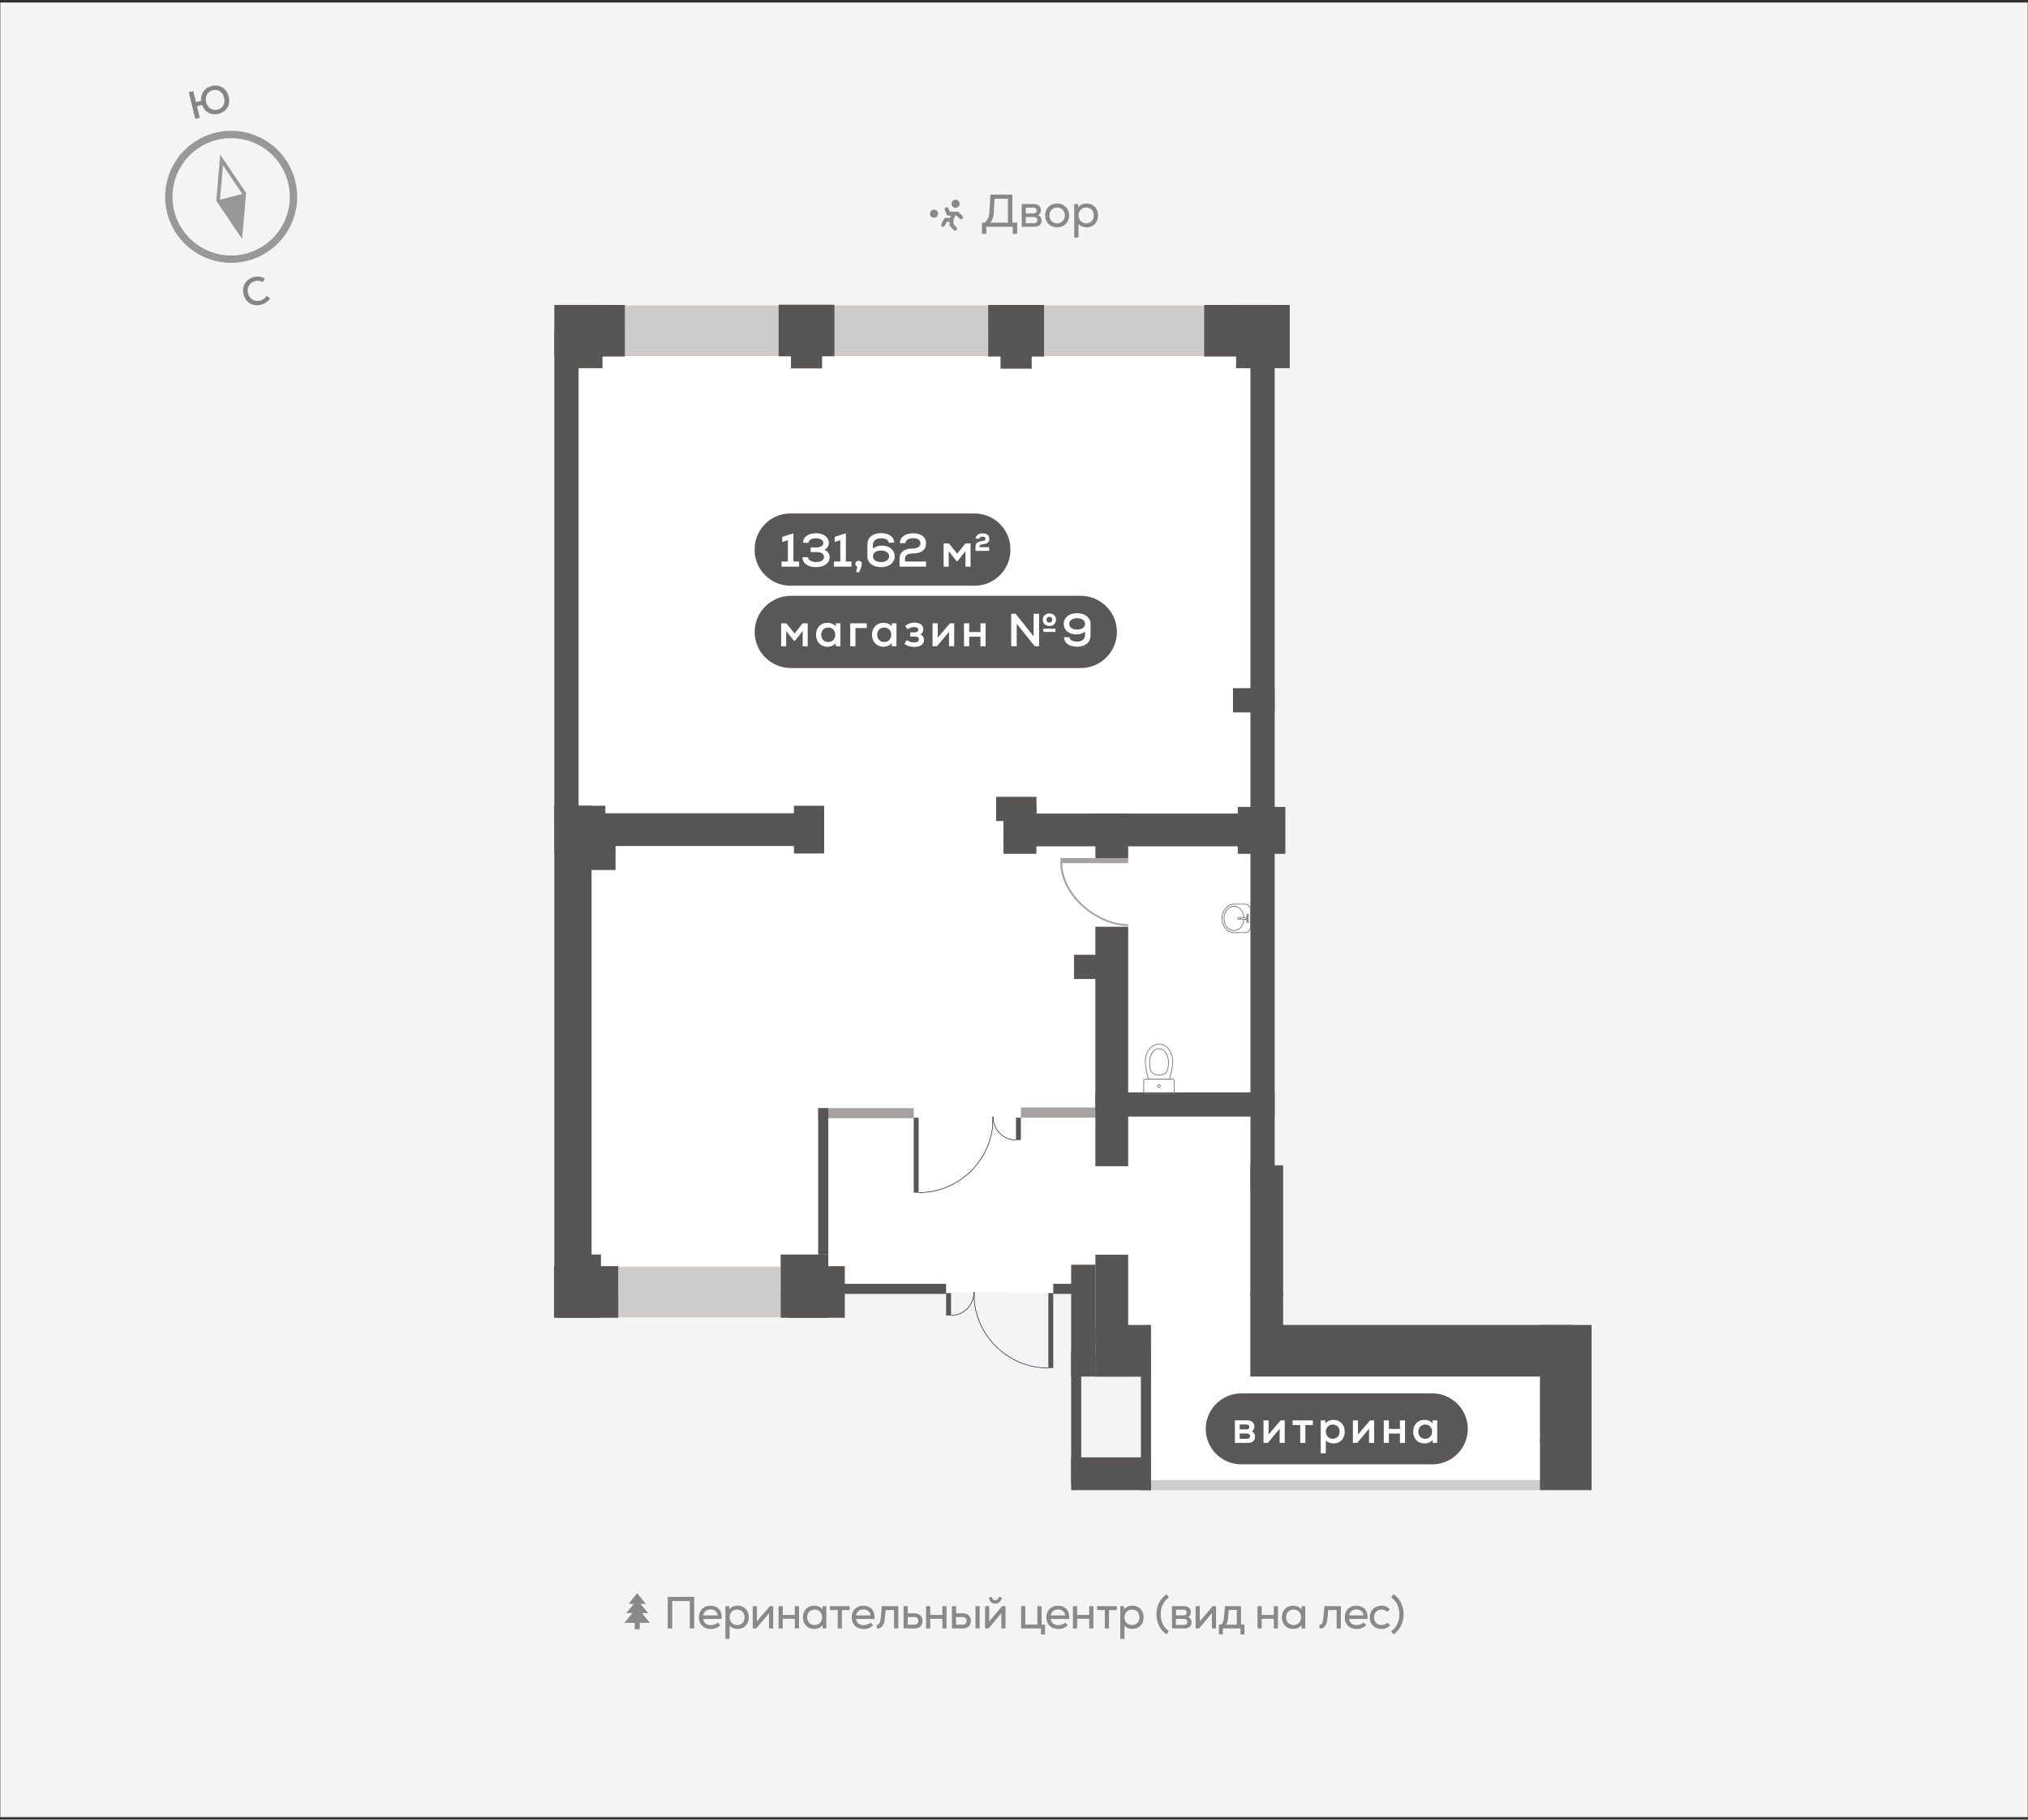 <?xml version="1.0" encoding="utf-8"?>
<!-- Generator: Adobe Illustrator 27.0.1, SVG Export Plug-In . SVG Version: 6.00 Build 0)  -->
<svg version="1.0" id="Layer_1" xmlns="http://www.w3.org/2000/svg" xmlns:xlink="http://www.w3.org/1999/xlink" x="0px" y="0px"
	 viewBox="0 0 916.264 822.271" enable-background="new 0 0 916.264 822.271" xml:space="preserve">
<rect x="0" y="0" width="916.264" height="822.271" fill="#333333" stroke="none"/>
<g>
	<g>
		
			<rect id="XMLID_00000155863428777080219020000001051953196218202804_" x="0.132" y="1.135" fill="#F4F4F4" width="916" height="820"/>
	</g>
	<g>
		<g>
			<path fill="#88898A" d="M459.583,100.592v5.052h-1.996v-3.16h-11.934v3.16h-2.016v-5.052h1.33
				c1.185-1.144,1.892-2.329,2.016-4.532l0.519-8.129h9.896v12.662H459.583z M447.378,100.613h8.005V89.822h-6.028l-0.396,6.591
				C448.855,98.388,448.211,99.677,447.378,100.613z"/>
		</g>
		<g>
			<path fill="#88898A" d="M470.604,99.616c0,1.871-1.206,2.868-3.472,2.868h-5.53v-10.27h5.53c1.954,0,3.16,1.019,3.16,2.745
				c0,1.06-0.478,1.892-1.268,2.308C469.917,97.578,470.604,98.555,470.604,99.616z M466.861,93.835h-3.43v2.619h3.389
				c0.997,0,1.559-0.519,1.559-1.31C468.379,94.375,467.817,93.835,466.861,93.835z M468.711,99.469c0-0.79-0.541-1.393-1.788-1.393
				h-3.493v2.786h3.534C468.213,100.862,468.711,100.28,468.711,99.469z"/>
		</g>
		<g>
			<path fill="#88898A" d="M472.206,97.349c0-3.056,2.141-5.364,5.427-5.364c3.264,0,5.405,2.308,5.405,5.364
				c0,3.057-2.141,5.364-5.405,5.364C474.347,102.713,472.206,100.405,472.206,97.349z M481.104,97.349
				c0-1.955-1.372-3.576-3.472-3.576c-2.12,0-3.493,1.622-3.493,3.576s1.372,3.576,3.493,3.576
				C479.732,100.925,481.104,99.303,481.104,97.349z"/>
			<path fill="#88898A" d="M496.116,97.349c0,3.16-2.1,5.364-5.135,5.364c-1.559,0-2.89-0.562-3.701-1.518v6.112h-1.934V92.214
				h1.726l0.021,1.518c0.79-1.081,2.203-1.746,3.887-1.746C494.016,91.985,496.116,94.189,496.116,97.349z M494.183,97.349
				c0-2.1-1.414-3.576-3.452-3.576c-2.017,0-3.452,1.476-3.452,3.576s1.434,3.576,3.452,3.576
				C492.768,100.925,494.183,99.449,494.183,97.349z"/>
		</g>
		<path fill="#88898A" d="M433.573,92.084c0,1.014-0.822,1.836-1.836,1.836s-1.835-0.822-1.835-1.836
			c0-1.014,0.822-1.836,1.835-1.836C432.751,90.248,433.573,91.07,433.573,92.084"/>
		<path fill="#88898A" d="M423.819,96.559c0,1.014-0.822,1.836-1.836,1.836s-1.835-0.822-1.835-1.836
			c0-1.014,0.822-1.836,1.835-1.836C422.997,94.723,423.819,95.545,423.819,96.559"/>
		
			<polyline fill="none" stroke="#88898A" stroke-width="1.756" stroke-linecap="round" stroke-linejoin="round" stroke-miterlimit="10" points="
			427.705,94.511 428.507,96.56 432.569,96.56 434.23,98.195 		"/>
		
			<polyline fill="none" stroke="#88898A" stroke-width="1.756" stroke-linecap="round" stroke-linejoin="round" stroke-miterlimit="10" points="
			430.9,96.559 429.901,99.313 427.305,99.313 426.1,101.607 		"/>
		
			<polyline fill="none" stroke="#88898A" stroke-width="1.756" stroke-linecap="round" stroke-linejoin="round" stroke-miterlimit="10" points="
			429.901,99.313 429.901,101.565 431.478,103.329 		"/>
	</g>
	<g>
		
			<path id="XMLID_00000046305564426653034780000002202066073999644077_" fill="none" stroke="#999898" stroke-width="3.31" stroke-miterlimit="10" d="
			M77.182,96.01c-3.906-15.055,5.133-30.426,20.188-34.332c15.056-3.906,30.427,5.133,34.333,20.188
			c3.906,15.056-5.133,30.426-20.189,34.332C96.458,120.104,81.087,111.065,77.182,96.01z"/>
		
			<polygon id="XMLID_00000016075687523648962910000004984392177431457721_" fill="none" stroke="#999898" stroke-width="1.655" stroke-linecap="round" stroke-miterlimit="10" points="
			108.762,105.589 98.549,90.467 100.123,72.287 110.335,87.409 		"/>
		<polygon id="XMLID_00000181077815870468660820000004006524096324305080_" fill="#999898" points="108.762,105.589 98.549,90.467 
			110.335,87.409 		"/>
		<g>
			<path fill="#838586" d="M110.058,133.073c-0.953-3.674,0.971-6.922,4.663-7.879c1.751-0.454,3.443-0.215,4.963,0.692l-1.02,1.583
				c-1.038-0.611-2.162-0.777-3.398-0.456c-2.558,0.664-3.858,2.925-3.182,5.535c0.678,2.609,2.914,3.953,5.471,3.289
				c1.202-0.311,2.249-1.078,2.876-2.12l1.637,1.005c-0.896,1.496-2.268,2.493-4.088,2.966
				C114.255,138.655,111.011,136.747,110.058,133.073z"/>
		</g>
		<g>
			<path fill="#838586" d="M103.323,43.66c0.914,3.758-0.968,6.898-4.588,7.779c-3.36,0.817-6.284-0.772-7.435-3.997l-2.309,0.562
				l1.271,5.222l-2.034,0.495l-2.934-12.064l2.033-0.495l1.212,4.981l2.344-0.57c-0.34-3.276,1.501-5.914,4.792-6.715
				C99.294,37.978,102.411,39.903,103.323,43.66z M101.255,44.163c-0.636-2.62-2.741-3.988-5.119-3.409
				c-2.395,0.583-3.635,2.764-2.998,5.384c0.638,2.619,2.741,3.988,5.137,3.405C100.652,48.965,101.892,46.783,101.255,44.163z"/>
		</g>
	</g>
	<g>
		<polygon fill="#FFFFFF" points="707.425,608.511 707.425,671.094 517.758,670.376 517.758,608.511 488.512,584.338 
			353.576,583.839 258.868,584.7 255.938,145.985 572.316,152.088 572.316,610.398 		"/>
		<rect x="520.04" y="668.812" fill="#CECCCC" width="176.422" height="4.563"/>
		<rect x="483.949" y="610.398" fill="#585555" width="4.563" height="59.978"/>
		<rect x="515.477" y="613.402" fill="#585555" width="4.563" height="59.978"/>
		<rect x="251.599" y="137.801" fill="#585555" width="20.609" height="28.574"/>
		<rect x="251.497" y="566.904" fill="#585555" width="20.014" height="28.574"/>
		<rect x="559.232" y="364.641" fill="#585555" width="21.51" height="21.198"/>
		
			<rect id="XMLID_00000093138500327936953840000013925573395223645100_" x="450.049" y="360.066" fill="#585555" width="18.235" height="10.949"/>
		
			<rect id="XMLID_00000161616558533660435610000002967714065205609902_" x="557.072" y="310.973" fill="#585555" width="18.828" height="10.949"/>
		
			<rect id="XMLID_00000023984735469923937340000005697811623797432960_" x="485.25" y="431.45" fill="#585555" width="23.099" height="10.949"/>
		
			<rect id="XMLID_00000165914241339138188730000002247014806696914362_" x="266.014" y="382.201" fill="#585555" width="12.098" height="10.949"/>
		<g id="XMLID_00000102522727687065899240000017376504556765484217_">
			<g id="XMLID_00000089566188487835322690000003286156114484823967_">
				<path id="XMLID_00000162351525083206367160000004438964040244119462_" fill="#A4A3A2" d="M479.048,389.681v-0.387h30.665v0.775
					h-29.776c0.279,14.898,16.486,27.586,29.776,27.586v0.775C495.909,418.428,479.048,405.163,479.048,389.681z"/>
			</g>
			<g id="XMLID_00000136380976768023899360000010209906406602918802_">
				<polyline id="XMLID_00000136410603654471290020000014032846021317574552_" fill="#A4A3A2" points="479.095,389.68 
					479.095,387.763 509.713,387.763 509.713,389.68 				"/>
			</g>
		</g>
		<g>
			<g id="XMLID_00000003792330291348338260000017527366349051204286_">
				<path id="XMLID_00000106120033626056376370000003197788708100642974_" fill="#595757" d="M440.379,264.669h-83.301
					c-8.865,0-16.119-7.254-16.119-16.119v-0.394c0-8.865,7.254-16.119,16.119-16.119h83.301c8.865,0,16.119,7.254,16.119,16.119
					v0.394C456.498,257.416,449.245,264.669,440.379,264.669z"/>
				<path id="XMLID_00000059268520781080455440000013379206460386269617_" fill="#595757" d="M488.322,301.881H357.275
					c-8.974,0-16.316-7.342-16.316-16.316l0,0c0-8.974,7.342-16.316,16.316-16.316h131.047c8.974,0,16.316,7.342,16.316,16.316l0,0
					C504.638,294.539,497.296,301.881,488.322,301.881z"/>
				<g id="XMLID_00000162322604202449480360000011775588829859158944_">
					<g>
						<path fill="#FFFFFF" d="M361.026,253.75v2.32h-7.918v-2.32h2.852v-9.643l-2.533,0.809v-2.299l4.747-1.533h0.298v12.665h2.554
							V253.75z"/>
						<path fill="#FFFFFF" d="M374.816,251.771c0,2.746-2.427,4.513-6.194,4.513c-3.661,0-6.045-1.767-6.045-4.491h2.49
							c0,1.256,1.597,2.192,3.725,2.192c2.064,0,3.491-0.852,3.491-2.278s-1.256-2.235-3.384-2.235h-2.64v-2.065h2.363
							c2.043,0,3.385-0.788,3.385-2.064c0-1.235-1.341-2.086-3.342-2.086c-2.022,0-3.363,0.809-3.363,2.022h-2.469
							c0-2.618,2.299-4.321,5.854-4.321c3.427,0,5.79,1.767,5.79,4.364c0,1.426-0.851,2.682-2.043,3.108
							C373.922,248.961,374.816,250.175,374.816,251.771z"/>
						<path fill="#FFFFFF" d="M384.71,253.75v2.32h-7.918v-2.32h2.852v-9.643l-2.533,0.809v-2.299l4.747-1.533h0.298v12.665h2.554
							V253.75z"/>
						<path fill="#FFFFFF" d="M389.368,254.857c0,0.767-0.234,1.469-1.213,3.725h-1.383l0.596-2.469
							c-0.575-0.17-0.915-0.66-0.915-1.277c0-0.831,0.596-1.426,1.469-1.426C388.772,253.41,389.368,254.006,389.368,254.857z"/>
						<path fill="#FFFFFF" d="M404.224,251.409c0,2.874-2.512,4.874-6.13,4.874c-3.747,0-6.194-1.937-6.194-4.917v-5.343
							c0-3.086,2.427-5.109,6.109-5.109c3.64,0,5.939,1.661,6.003,4.321h-2.469c-0.064-1.192-1.49-2.001-3.491-2.001
							c-2.193,0-3.64,1.128-3.64,2.874v1.788c1.085-0.873,2.469-1.341,4.002-1.341C401.861,246.556,404.224,248.536,404.224,251.409
							z M401.712,251.388c0-1.575-1.448-2.618-3.64-2.618c-2.214,0-3.661,1.043-3.661,2.618s1.447,2.597,3.661,2.597
							C400.265,253.985,401.712,252.942,401.712,251.388z"/>
						<path fill="#FFFFFF" d="M408.902,253.75h9.494v2.32h-11.963v-3.747c0-2.831,2.214-4.47,6.024-4.47
							c2.043,0,3.427-0.916,3.427-2.278c0-1.49-1.213-2.363-3.278-2.363c-2.128,0-3.491,0.873-3.534,2.235h-2.554
							c0.17-2.81,2.427-4.47,6.088-4.47c3.576,0,5.79,1.746,5.79,4.555c0,2.98-2.065,4.555-5.918,4.555
							c-2.235,0-3.576,0.83-3.576,2.235V253.75z"/>
						<path fill="#FFFFFF" d="M438.504,245.556v10.537h-2.299v-7.024l-3.597,4.534h-0.383l-3.598-4.534v7.024h-2.299v-10.537h2.384
							l3.789,4.683l3.661-4.683L438.504,245.556L438.504,245.556z"/>
						<path fill="#FFFFFF" d="M442.501,247.28h4.385v1.66h-6.13v-1.979c0-1.895,1.426-2.214,2.767-2.427
							c0.958-0.149,1.725-0.298,1.725-1.043c0-0.66-0.447-0.958-1.362-0.958c-0.852,0-1.362,0.319-1.384,0.894h-1.703
							c0-1.405,1.277-2.405,3.065-2.405c2.022,0,3.107,0.873,3.107,2.469c0,1.916-1.404,2.214-2.725,2.405
							c-0.979,0.149-1.745,0.277-1.745,1.085V247.28z"/>
					</g>
				</g>
				<g>
					<path fill="#FFFFFF" d="M364.931,281.666v10.386h-2.266v-6.924l-3.545,4.469h-0.378l-3.545-4.469v6.924h-2.266v-10.386h2.35
						l3.735,4.616l3.608-4.616H364.931z"/>
					<path fill="#FFFFFF" d="M379.72,281.666v10.365h-2.098l-0.021-1.385c-0.797,1.007-2.182,1.616-3.777,1.616
						c-3.042,0-5.14-2.224-5.14-5.413s2.098-5.413,5.14-5.413c1.616,0,2.979,0.608,3.777,1.615l0.021-1.385L379.72,281.666
						L379.72,281.666z M377.371,286.848c0-1.93-1.301-3.273-3.168-3.273c-1.868,0-3.168,1.343-3.168,3.273s1.301,3.273,3.168,3.273
						S377.371,288.779,377.371,286.848z"/>
					<path fill="#FFFFFF" d="M384.145,281.666h7.469v2.14h-5.12v8.225h-2.35v-10.365H384.145z"/>
					<path fill="#FFFFFF" d="M405.019,281.666v10.365h-2.098l-0.021-1.385c-0.797,1.007-2.182,1.616-3.777,1.616
						c-3.042,0-5.14-2.224-5.14-5.413s2.098-5.413,5.14-5.413c1.616,0,2.979,0.608,3.777,1.615l0.021-1.385L405.019,281.666
						L405.019,281.666z M402.669,286.848c0-1.93-1.301-3.273-3.168-3.273c-1.868,0-3.168,1.343-3.168,3.273s1.301,3.273,3.168,3.273
						C401.369,290.121,402.669,288.779,402.669,286.848z"/>
					<path fill="#FFFFFF" d="M417.48,289.156c0,1.993-1.637,3.189-4.385,3.189c-1.846,0-3.44-0.504-4.448-1.448l1.049-1.637
						c0.986,0.692,2.014,1.028,3.315,1.028c1.364,0,2.14-0.504,2.14-1.385c0-0.776-0.608-1.238-1.573-1.238h-2.308v-1.91h2.14
						c0.923,0,1.469-0.44,1.469-1.133c0-0.797-0.692-1.259-1.867-1.259c-1.049,0-2.035,0.314-2.979,0.986l-1.091-1.531
						c1.217-0.965,2.707-1.469,4.28-1.469c2.434,0,3.944,1.175,3.944,3.042c0,1.007-0.503,1.889-1.322,2.287
						C416.851,287.142,417.48,288.065,417.48,289.156z"/>
					<path fill="#FFFFFF" d="M431.115,281.666v10.365h-2.35v-4.154l0.021-2.371l-5.476,6.525h-1.972v-10.365h2.35v3.882
						l-0.021,2.623l5.539-6.504L431.115,281.666L431.115,281.666z"/>
					<path fill="#FFFFFF" d="M445.317,281.666v10.365h-2.35v-4.322h-5.078v4.322h-2.35v-10.365h2.35v3.924h5.078v-3.924H445.317z"/>
					<path fill="#FFFFFF" d="M469.484,277.344v14.687h-1.993l-8.12-10.176v10.176h-2.496v-14.687h1.993l8.119,10.218v-10.218
						H469.484z M471.121,280.051c0-1.679,1.259-2.854,3-2.854c1.721,0,2.979,1.175,2.979,2.854c0,1.657-1.259,2.833-2.979,2.833
						C472.38,282.883,471.121,281.708,471.121,280.051z M471.372,284.079h5.477v1.469h-5.477V284.079z M472.778,280.051
						c0,0.755,0.587,1.322,1.343,1.322c0.755,0,1.343-0.566,1.343-1.322s-0.588-1.322-1.343-1.322
						C473.365,278.729,472.778,279.295,472.778,280.051z"/>
					<path fill="#FFFFFF" d="M492.707,281.939v5.266c0,3.126-2.455,5.036-5.979,5.036c-3.651,0-5.896-1.595-6.001-4.28h2.476
						c0,1.133,1.511,1.993,3.504,1.993c1.909,0,3.525-1.007,3.525-2.875v-1.678c-1.07,0.86-2.351,1.28-3.902,1.28
						c-3.399,0-5.729-1.93-5.729-4.763c0-2.854,2.476-4.826,6.043-4.826C490.189,277.092,492.707,279.106,492.707,281.939z
						 M490.231,281.939c0-1.553-1.427-2.581-3.567-2.581c-2.14,0-3.588,1.028-3.588,2.581c0,1.532,1.448,2.56,3.588,2.56
						C488.805,284.498,490.231,283.471,490.231,281.939z"/>
				</g>
			</g>
		</g>
		<rect x="358.713" y="364.114" fill="#585555" width="13.65" height="21.571"/>
		
			<rect id="XMLID_00000036931581288234293020000006923676307593270957_" x="250.464" y="149.35" fill="#585555" width="10.949" height="223.26"/>
		
			<rect id="XMLID_00000062176916603725614010000017790785378862925953_" x="494.902" y="493.631" fill="#585555" width="80.999" height="10.949"/>
		
			<rect id="XMLID_00000146493211023717756410000000060552327141116575_" x="494.904" y="611.107" fill="#585555" width="25.137" height="10.949"/>
		
			<rect id="XMLID_00000114057002018444215360000001487124463688197004_" x="483.949" y="571.519" fill="#585555" width="10.949" height="50.537"/>
		
			<rect id="XMLID_00000005979341654575255420000014849914313049954746_" x="564.952" y="152.309" fill="#585555" width="10.949" height="385.25"/>
		<rect x="282.331" y="138.02" fill="#CECCCB" width="69.432" height="22.878"/>
		<rect x="279.34" y="572.383" fill="#CECCCB" width="73.376" height="22.878"/>
		<rect x="377.023" y="138.02" fill="#CECCCB" width="69.432" height="22.878"/>
		<rect x="471.716" y="138.02" fill="#CECCCB" width="72.318" height="22.878"/>
		<rect x="250.464" y="364.114" fill="#585555" width="23.048" height="21.572"/>
		<g>
			<rect x="352.715" y="566.904" fill="#585555" width="21.51" height="28.574"/>
			<rect x="356.433" y="572.164" fill="#585555" width="25.261" height="23.316"/>
		</g>
		<rect x="357.356" y="137.91" fill="#585555" width="14.074" height="28.574"/>
		<rect x="351.762" y="137.691" fill="#585555" width="25.261" height="23.316"/>
		<rect x="452.048" y="138.02" fill="#585555" width="14.074" height="28.574"/>
		<rect x="446.455" y="137.801" fill="#585555" width="25.261" height="23.316"/>
		
			<rect id="XMLID_00000110452000683974949850000012339354917694834090_" x="269.155" y="367.509" fill="#575555" width="102.679" height="14.812"/>
		<rect x="453.368" y="364.268" fill="#585555" width="14.88" height="21.571"/>
		
			<rect id="XMLID_00000091002406082403574670000003859527581100334009_" x="453.945" y="367.632" fill="#575555" width="111.928" height="14.812"/>
		<rect x="250.464" y="364.114" fill="#575555" width="16.808" height="230.502"/>
		<rect x="695.768" y="650.063" fill="#575555" width="23.314" height="23.316"/>
		<rect x="695.767" y="598.748" fill="#575555" width="23.316" height="52.816"/>
		<rect x="494.9" y="598.74" fill="#575555" width="25.14" height="23.316"/>
		<rect x="564.908" y="598.74" fill="#575555" width="145.965" height="23.316"/>
		<rect x="250.295" y="572.163" fill="#575555" width="29.044" height="23.316"/>
		<rect x="379.648" y="580.136" fill="#585555" width="47.809" height="4.563"/>
		<rect x="475.865" y="580.136" fill="#585555" width="9.488" height="4.563"/>
		<rect x="461.236" y="500.47" fill="#A4A3A2" width="46.234" height="4.563"/>
		<rect x="369.662" y="500.758" fill="#A4A3A2" width="43.17" height="4.563"/>
		<rect x="369.662" y="500.764" fill="#575555" width="4.563" height="66.14"/>
		<rect x="250.464" y="137.801" fill="#575555" width="31.867" height="23.316"/>
		<rect x="558.488" y="137.801" fill="#585555" width="24.234" height="28.574"/>
		<rect x="544.033" y="137.801" fill="#575555" width="31.867" height="23.316"/>
		
			<rect id="XMLID_00000028319930165073241720000018321641561681687428_" x="564.909" y="584.154" fill="#575555" width="14.813" height="14.812"/>
		
			<rect id="XMLID_00000095339495895202935950000016119036790416764299_" x="564.91" y="526.613" fill="#575555" width="14.812" height="59.093"/>
		
			<rect id="XMLID_00000065043932745088153600000003146429017026847665_" x="494.902" y="418.789" fill="#575555" width="14.812" height="108.21"/>
		
			<rect id="XMLID_00000121258410939611369380000015474719576653333935_" x="494.904" y="566.978" fill="#575555" width="14.812" height="41.533"/>
		
			<rect id="XMLID_00000042728108552738913900000004278792256144981901_" x="483.949" y="658.568" fill="#575555" width="36.041" height="14.812"/>
		
			<rect id="XMLID_00000000189810510746229500000011814555238830275509_" x="494.903" y="367.67" fill="#575555" width="14.812" height="20.096"/>
		<g id="XMLID_00000041992872008196069950000000050793391946533050_">
			
				<path id="XMLID_00000176042977681026881260000008398347829373106600_" fill="none" stroke="#71706F" stroke-width="0.324" stroke-linecap="round" stroke-linejoin="round" stroke-miterlimit="10" d="
				M564.908,410.896v8.25c0,1.268-1.024,2.294-2.29,2.296l-5.306,0.016c-2.887-0.165-5.191-2.972-5.191-6.438
				s2.303-6.272,5.191-6.439l5.306,0.017C563.884,408.603,564.908,409.632,564.908,410.896z"/>
			
				<path id="XMLID_00000089551891050000799550000011663105482678754464_" fill="none" stroke="#71706F" stroke-width="0.324" stroke-linecap="round" stroke-linejoin="round" stroke-miterlimit="10" d="
				M562.006,414.605c-0.174-2.837-2.115-5.075-4.487-5.075c-2.487,0-4.5,2.459-4.5,5.49c0,3.032,2.013,5.492,4.5,5.492
				c2.363,0,4.299-2.222,4.485-5.045"/>
			
				<path id="XMLID_00000013152639859869417170000003148365710127827873_" fill="none" stroke="#71706F" stroke-width="0.324" stroke-linecap="round" stroke-linejoin="round" stroke-miterlimit="10" d="
				M559.262,415.035c0,0.233,0.19,0.422,0.421,0.422c0.234,0,0.421-0.189,0.421-0.422c0-0.232-0.187-0.421-0.421-0.421
				C559.452,414.614,559.262,414.804,559.262,415.035z"/>
			
				<path id="XMLID_00000147209426158310079670000017415849909044794248_" fill="none" stroke="#71706F" stroke-width="0.324" stroke-linecap="round" stroke-linejoin="round" stroke-miterlimit="10" d="
				M563.231,416.542c0,0.232,0.19,0.422,0.422,0.422c0.234,0,0.421-0.19,0.421-0.422s-0.187-0.422-0.421-0.422
				C563.421,416.12,563.231,416.31,563.231,416.542z"/>
			
				<path id="XMLID_00000120525361925266342210000015529877438607311028_" fill="none" stroke="#71706F" stroke-width="0.324" stroke-linecap="round" stroke-linejoin="round" stroke-miterlimit="10" d="
				M563.231,413.498c0,0.232,0.19,0.422,0.422,0.422c0.234,0,0.421-0.19,0.421-0.422s-0.187-0.421-0.421-0.421
				C563.421,413.077,563.231,413.267,563.231,413.498z"/>
			
				<rect id="XMLID_00000013183773312676504490000016699183627249801640_" x="560.602" y="414.605" fill="none" stroke="#71706F" stroke-width="0.324" stroke-linecap="round" stroke-linejoin="round" stroke-miterlimit="10" width="2.758" height="0.861"/>
			
				<rect id="XMLID_00000109739709540078568300000011640927486876701062_" x="563.393" y="413.943" fill="none" stroke="#71706F" stroke-width="0.324" stroke-linecap="round" stroke-linejoin="round" stroke-miterlimit="10" width="0.471" height="2.165"/>
		</g>
		<g id="XMLID_00000028290981268978941530000001787592861303502488_">
			
				<path id="XMLID_00000128478244925384435320000011522263589907649689_" fill="none" stroke="#71706F" stroke-width="0.324" stroke-linecap="round" stroke-linejoin="round" stroke-miterlimit="10" d="
				M518.852,487.631c-0.611-2.388-1.406-5.869-1.406-7.806c0-4.552,2.773-8.025,6.198-8.025s6.201,3.473,6.201,8.025
				c0,1.938-0.795,5.418-1.406,7.806H518.852z"/>
			
				<path id="XMLID_00000174567762424650130700000011850648853354592440_" fill="none" stroke="#71706F" stroke-width="0.324" stroke-linecap="round" stroke-linejoin="round" stroke-miterlimit="10" d="
				M517.454,494.228h12.382c0.397,0,0.721-0.322,0.721-0.719v-5.16c0-0.397-0.325-0.719-0.721-0.719h-12.382
				c-0.397,0-0.722,0.322-0.722,0.719v5.16C516.732,493.906,517.057,494.228,517.454,494.228z"/>
			
				<path id="XMLID_00000103241872834098356110000011541037738027452824_" fill="none" stroke="#71706F" stroke-width="0.324" stroke-linecap="round" stroke-linejoin="round" stroke-miterlimit="10" d="
				M527.914,479.824c0-3.276-1.911-5.933-4.27-5.933c-2.357,0-4.268,2.658-4.268,5.933c0,3.276,0.324,5.933,4.268,5.933
				C527.59,485.757,527.914,483.101,527.914,479.824z"/>
			
				<path id="XMLID_00000025425619482203255260000009599721489717386129_" fill="none" stroke="#71706F" stroke-width="0.324" stroke-linecap="round" stroke-linejoin="round" stroke-miterlimit="10" d="
				M524.245,490.728c0-0.333-0.269-0.6-0.602-0.6c-0.33,0-0.597,0.267-0.597,0.6c0,0.332,0.267,0.6,0.597,0.6
				C523.976,491.328,524.245,491.06,524.245,490.728z"/>
		</g>
		<g>
			<path fill="none" stroke="#181F38" stroke-width="0.265" stroke-miterlimit="10" d="M440.127,583.84
				c0.036,2.023,0.08,4.495,0.129,4.875c2.122,16.734,16.374,29.465,33.439,29.492"/>
			<rect x="473.65" y="584.338" fill="#585555" width="2.215" height="33.869"/>
			<path fill="none" stroke="#181F38" stroke-width="0.265" stroke-miterlimit="10" d="M439.984,583.84
				c-0.013,0.624-0.023,1.388-0.038,1.504c-0.656,5.164-5.054,9.09-10.319,9.1"/>
			<rect x="427.457" y="584.338" fill="#585555" width="2.215" height="10.106"/>
		</g>
		<g>
			<path fill="none" stroke="#181F38" stroke-width="0.265" stroke-miterlimit="10" d="M448.569,504.58
				c-0.036,2.023-0.08,4.495-0.129,4.875c-2.122,16.734-16.374,29.465-33.439,29.492"/>
			<rect x="412.831" y="505.078" fill="#585555" width="2.215" height="33.869"/>
			<path fill="none" stroke="#181F38" stroke-width="0.265" stroke-miterlimit="10" d="M448.711,504.58
				c0.013,0.624,0.023,1.388,0.038,1.504c0.656,5.164,5.054,9.09,10.319,9.1"/>
			<rect x="459.024" y="505.078" fill="#585555" width="2.215" height="10.106"/>
		</g>
		<g>
			<g id="XMLID_00000153670776560626038260000005787037295111315373_">
				<path id="XMLID_00000123399201257789543460000000550668123327100820_" fill="#595757" d="M647.129,661.721h-86.335
					c-8.817,0-16.031-7.214-16.031-16.031l0,0c0-8.817,7.214-16.032,16.031-16.032h86.335c8.817,0,16.031,7.214,16.031,16.031l0,0
					C663.16,654.507,655.946,661.721,647.129,661.721z"/>
				<g>
					<path fill="#FFFFFF" d="M567.059,649.176c0,1.855-1.216,2.865-3.504,2.865h-5.628v-10.184h5.628
						c1.979,0,3.195,1.01,3.195,2.742c0,1.031-0.433,1.834-1.216,2.247C566.399,647.155,567.059,648.145,567.059,649.176z
						 M563.183,643.713h-3.072v2.226h3.072c0.824,0,1.298-0.454,1.298-1.113C564.481,644.187,564.007,643.713,563.183,643.713z
						 M564.791,648.969c0-0.66-0.413-1.175-1.484-1.175h-3.195v2.391h3.195C564.378,650.186,564.791,649.671,564.791,648.969z"/>
					<path fill="#FFFFFF" d="M580.456,641.858v10.184h-2.309v-4.082l0.021-2.33l-5.381,6.411h-1.938v-10.184h2.309v3.813
						l-0.021,2.577l5.442-6.391h1.877V641.858z"/>
					<path fill="#FFFFFF" d="M593.173,643.96h-3.422v8.081h-2.309v-8.081h-3.443v-2.103h9.174V643.96z"/>
					<path fill="#FFFFFF" d="M607.56,646.949c0,3.133-2.062,5.318-5.051,5.318c-1.422,0-2.68-0.495-3.484-1.34v5.813h-2.309v-14.884
						h2.062l0.021,1.36c0.783-0.989,2.144-1.587,3.71-1.587C605.499,641.631,607.56,643.816,607.56,646.949z M605.251,646.949
						c0-1.896-1.278-3.216-3.113-3.216c-1.814,0-3.113,1.319-3.113,3.216s1.299,3.216,3.113,3.216
						C603.974,650.165,605.251,648.846,605.251,646.949z"/>
					<path fill="#FFFFFF" d="M620.855,641.858v10.184h-2.309v-4.082l0.021-2.33l-5.381,6.411h-1.938v-10.184h2.309v3.813
						l-0.021,2.577l5.442-6.391h1.877V641.858z"/>
					<path fill="#FFFFFF" d="M634.809,641.858v10.184H632.5v-4.247h-4.989v4.247h-2.309v-10.184h2.309v3.855h4.989v-3.855H634.809z"
						/>
					<path fill="#FFFFFF" d="M649.34,641.858v10.184h-2.061l-0.021-1.36c-0.783,0.989-2.144,1.587-3.71,1.587
						c-2.989,0-5.051-2.185-5.051-5.318s2.062-5.318,5.051-5.318c1.587,0,2.927,0.598,3.71,1.587l0.021-1.36h2.061V641.858z
						 M647.031,646.949c0-1.896-1.278-3.216-3.112-3.216c-1.835,0-3.113,1.319-3.113,3.216s1.278,3.216,3.113,3.216
						C645.753,650.165,647.031,648.846,647.031,646.949z"/>
				</g>
			</g>
		</g>
	</g>
	<g>
		<g>
			<path fill="#88898A" d="M313.652,721.612v14.261h-2.017v-12.367h-7.925v12.366h-2.017v-14.26H313.652z"/>
			<path fill="#88898A" d="M326.061,731.594h-8.332c0.183,1.732,1.507,2.791,3.443,2.791c1.222,0,2.465-0.468,3.056-1.181
				l1.222,1.162c-0.958,1.1-2.587,1.772-4.319,1.772c-3.239,0-5.358-2.098-5.358-5.297c0-3.096,2.078-5.235,5.154-5.235
				C324.39,725.605,326.346,727.886,326.061,731.594z M317.749,729.984h6.519c-0.163-1.629-1.406-2.689-3.28-2.689
				C319.216,727.296,318.054,728.294,317.749,729.984z"/>
			<path fill="#88898A" d="M338.305,730.84c0,3.096-2.058,5.256-5.033,5.256c-1.528,0-2.832-0.55-3.626-1.487v5.99h-1.894v-14.791
				h1.691l0.021,1.488c0.774-1.06,2.16-1.712,3.809-1.712C336.248,725.584,338.305,727.744,338.305,730.84z M336.411,730.84
				c0-2.058-1.385-3.505-3.382-3.505c-1.977,0-3.382,1.447-3.382,3.505s1.406,3.505,3.382,3.505
				C335.026,734.345,336.411,732.897,336.411,730.84z"/>
			<path fill="#88898A" d="M349.328,725.808v10.064h-1.894v-4.563l0.021-2.343l-5.805,6.906h-1.569v-10.064h1.894v4.217
				l-0.021,2.649l5.867-6.865H349.328z"/>
			<path fill="#88898A" d="M361.002,725.808v10.064h-1.894v-4.36h-5.46v4.36h-1.894v-10.064h1.894v3.952h5.46v-3.952H361.002z"/>
			<path fill="#88898A" d="M373.329,725.808v10.064h-1.67l-0.021-1.488c-0.794,1.06-2.179,1.712-3.83,1.712
				c-2.954,0-5.032-2.16-5.032-5.256s2.078-5.256,5.032-5.256c1.65,0,3.035,0.652,3.83,1.712l0.021-1.488L373.329,725.808
				L373.329,725.808z M371.435,730.84c0-2.058-1.386-3.505-3.382-3.505c-1.976,0-3.382,1.447-3.382,3.505s1.406,3.505,3.382,3.505
				C370.049,734.345,371.435,732.897,371.435,730.84z"/>
			<path fill="#88898A" d="M383.863,727.561h-3.484v8.312h-1.894v-8.312h-3.504v-1.752h8.882L383.863,727.561L383.863,727.561z"/>
			<path fill="#88898A" d="M395.109,731.594h-8.332c0.183,1.732,1.507,2.791,3.443,2.791c1.222,0,2.465-0.468,3.056-1.181
				l1.222,1.162c-0.958,1.1-2.587,1.772-4.319,1.772c-3.239,0-5.358-2.098-5.358-5.297c0-3.096,2.078-5.235,5.154-5.235
				C393.438,725.605,395.394,727.886,395.109,731.594z M386.797,729.984h6.519c-0.163-1.629-1.406-2.689-3.28-2.689
				C388.264,727.296,387.103,728.294,386.797,729.984z"/>
			<path fill="#88898A" d="M405.826,725.808v10.064h-1.894v-8.312h-3.83l-0.285,3.362c-0.285,3.402-1.222,4.686-3.463,5.154
				l-0.346-1.65c1.283-0.346,1.732-1.06,1.977-3.748l0.428-4.869H405.826z"/>
			<path fill="#88898A" d="M416.808,732.429c0,2.384-1.447,3.443-3.688,3.443h-4.869v-10.064h1.894v3.219h2.975
				C415.382,729.027,416.808,730.331,416.808,732.429z M414.913,732.429c0-1.121-0.672-1.711-1.956-1.711h-2.832v3.463h2.832
				C414.2,734.181,414.913,733.59,414.913,732.429z"/>
			<path fill="#88898A" d="M427.647,725.808v10.064h-1.894v-4.36h-5.46v4.36h-1.894v-10.064h1.894v3.952h5.46v-3.952H427.647z"/>
			<path fill="#88898A" d="M438.629,732.429c0,2.384-1.447,3.443-3.688,3.443h-4.869v-10.064h1.894v3.219h2.975
				C437.203,729.027,438.629,730.331,438.629,732.429z M436.735,732.429c0-1.121-0.672-1.711-1.955-1.711h-2.833v3.463h2.833
				C436.022,734.181,436.735,733.59,436.735,732.429z M442.622,725.808v10.064h-1.894v-10.064H442.622z"/>
			<path fill="#88898A" d="M454.297,725.808v10.064h-1.894v-4.563l0.021-2.343l-5.806,6.906h-1.568v-10.064h1.894v4.217
				l-0.021,2.649l5.867-6.865H454.297z M446.739,721.978l1.324-0.448c0.183,1.039,0.693,1.569,1.609,1.569
				c0.917,0,1.426-0.53,1.63-1.569l1.324,0.448c-0.407,1.834-1.406,2.669-2.954,2.669
				C448.145,724.647,447.126,723.812,446.739,721.978z"/>
			<path fill="#88898A" d="M472.145,734.12v4.441h-1.813v-2.689h-8.984v-10.064h1.894v8.312h5.46v-8.312h1.894v8.312H472.145z"/>
			<path fill="#88898A" d="M483.065,731.594h-8.332c0.183,1.732,1.507,2.791,3.443,2.791c1.222,0,2.465-0.468,3.056-1.181
				l1.222,1.162c-0.958,1.1-2.587,1.772-4.319,1.772c-3.239,0-5.358-2.098-5.358-5.297c0-3.096,2.078-5.235,5.154-5.235
				C481.395,725.605,483.351,727.886,483.065,731.594z M474.754,729.984h6.519c-0.163-1.629-1.406-2.689-3.279-2.689
				C476.22,727.296,475.06,728.294,474.754,729.984z"/>
			<path fill="#88898A" d="M494.007,725.808v10.064h-1.894v-4.36h-5.46v4.36h-1.894v-10.064h1.894v3.952h5.46v-3.952H494.007z"/>
			<path fill="#88898A" d="M504.541,727.561h-3.484v8.312h-1.894v-8.312h-3.505v-1.752h8.882L504.541,727.561L504.541,727.561z"/>
			<path fill="#88898A" d="M516.704,730.84c0,3.096-2.058,5.256-5.032,5.256c-1.528,0-2.832-0.55-3.626-1.487v5.99h-1.894v-14.791
				h1.691l0.021,1.488c0.774-1.06,2.16-1.712,3.809-1.712C514.646,725.584,516.704,727.744,516.704,730.84z M514.809,730.84
				c0-2.058-1.385-3.505-3.382-3.505c-1.976,0-3.382,1.447-3.382,3.505s1.406,3.505,3.382,3.505
				C513.424,734.345,514.809,732.897,514.809,730.84z"/>
			<path fill="#88898A" d="M522.491,729.475c0-3.748,1.692-7.171,4.563-9.086l1.039,1.426c-2.404,1.813-3.688,4.462-3.688,7.66
				c0,3.219,1.283,5.867,3.688,7.68l-1.039,1.406C524.182,736.667,522.491,733.223,522.491,729.475z"/>
			<path fill="#88898A" d="M538.341,733.061c0,1.833-1.181,2.811-3.402,2.811h-5.419v-10.064h5.419c1.915,0,3.096,0.999,3.096,2.69
				c0,1.039-0.468,1.854-1.243,2.261C537.669,731.065,538.341,732.023,538.341,733.061z M534.674,727.397h-3.362v2.567h3.321
				c0.978,0,1.528-0.509,1.528-1.283C536.162,727.927,535.612,727.397,534.674,727.397z M536.487,732.918
				c0-0.774-0.53-1.365-1.752-1.365h-3.422v2.73h3.463C535.998,734.283,536.487,733.713,536.487,732.918z"/>
			<path fill="#88898A" d="M549.425,725.808v10.064h-1.894v-4.563l0.021-2.343l-5.806,6.906h-1.568v-10.064h1.894v4.217
				l-0.021,2.649l5.867-6.865H549.425z"/>
			<path fill="#88898A" d="M562.24,734.12v4.441h-1.792v-2.689h-7.925v2.689h-1.813v-4.441h1.121
				c0.651-0.753,0.998-1.466,1.181-3.341l0.448-4.971h7.232v8.312H562.24z M554.866,730.922c-0.122,1.67-0.428,2.506-0.936,3.239
				h4.869v-6.641h-3.647L554.866,730.922z"/>
			<path fill="#88898A" d="M577.4,725.808v10.064h-1.894v-4.36h-5.46v4.36h-1.894v-10.064h1.894v3.952h5.46v-3.952H577.4z"/>
			<path fill="#88898A" d="M589.726,725.808v10.064h-1.671l-0.021-1.488c-0.794,1.06-2.179,1.712-3.83,1.712
				c-2.954,0-5.032-2.16-5.032-5.256s2.078-5.256,5.032-5.256c1.65,0,3.035,0.652,3.83,1.712l0.021-1.488L589.726,725.808
				L589.726,725.808z M587.831,730.84c0-2.058-1.386-3.505-3.382-3.505c-1.976,0-3.382,1.447-3.382,3.505s1.406,3.505,3.382,3.505
				C586.446,734.345,587.831,732.897,587.831,730.84z"/>
			<path fill="#88898A" d="M605.801,725.808v10.064h-1.894v-8.312h-3.83l-0.285,3.362c-0.285,3.402-1.222,4.686-3.463,5.154
				l-0.346-1.65c1.283-0.346,1.732-1.06,1.976-3.748l0.428-4.869H605.801z"/>
			<path fill="#88898A" d="M617.863,731.594h-8.332c0.183,1.732,1.507,2.791,3.443,2.791c1.222,0,2.465-0.468,3.056-1.181
				l1.222,1.162c-0.958,1.1-2.587,1.772-4.319,1.772c-3.239,0-5.358-2.098-5.358-5.297c0-3.096,2.078-5.235,5.154-5.235
				C616.193,725.605,618.149,727.886,617.863,731.594z M609.552,729.984h6.519c-0.163-1.629-1.406-2.689-3.279-2.689
				C611.018,727.296,609.857,728.294,609.552,729.984z"/>
			<path fill="#88898A" d="M618.883,730.84c0-3.117,2.18-5.256,5.297-5.256c1.446,0,2.69,0.509,3.768,1.549l-1.181,1.263
				c-0.672-0.693-1.589-1.06-2.566-1.06c-1.977,0-3.422,1.406-3.422,3.505c0,2.099,1.426,3.505,3.422,3.505
				c1.039,0,1.996-0.407,2.669-1.12l1.181,1.304c-1.1,1.079-2.322,1.569-3.85,1.569C621.042,736.096,618.883,733.998,618.883,730.84
				z"/>
			<path fill="#88898A" d="M628.56,737.156c2.404-1.813,3.688-4.462,3.688-7.68c0-3.198-1.283-5.846-3.688-7.66l1.06-1.426
				c2.852,1.915,4.543,5.338,4.543,9.086c0,3.749-1.692,7.191-4.543,9.086L628.56,737.156z"/>
		</g>
		<g>
			<polygon fill="#88898A" points="282.101,733.344 287.836,726.292 293.65,733.344 			"/>
			<polygon fill="#88898A" points="282.974,728.919 287.862,722.907 292.818,728.919 			"/>
			<polygon fill="#88898A" points="283.962,724.784 287.868,719.979 291.83,724.784 			"/>
			<rect x="286.775" y="729.121" fill="#88898A" width="2.241" height="7.123"/>
		</g>
	</g>
</g>
</svg>
